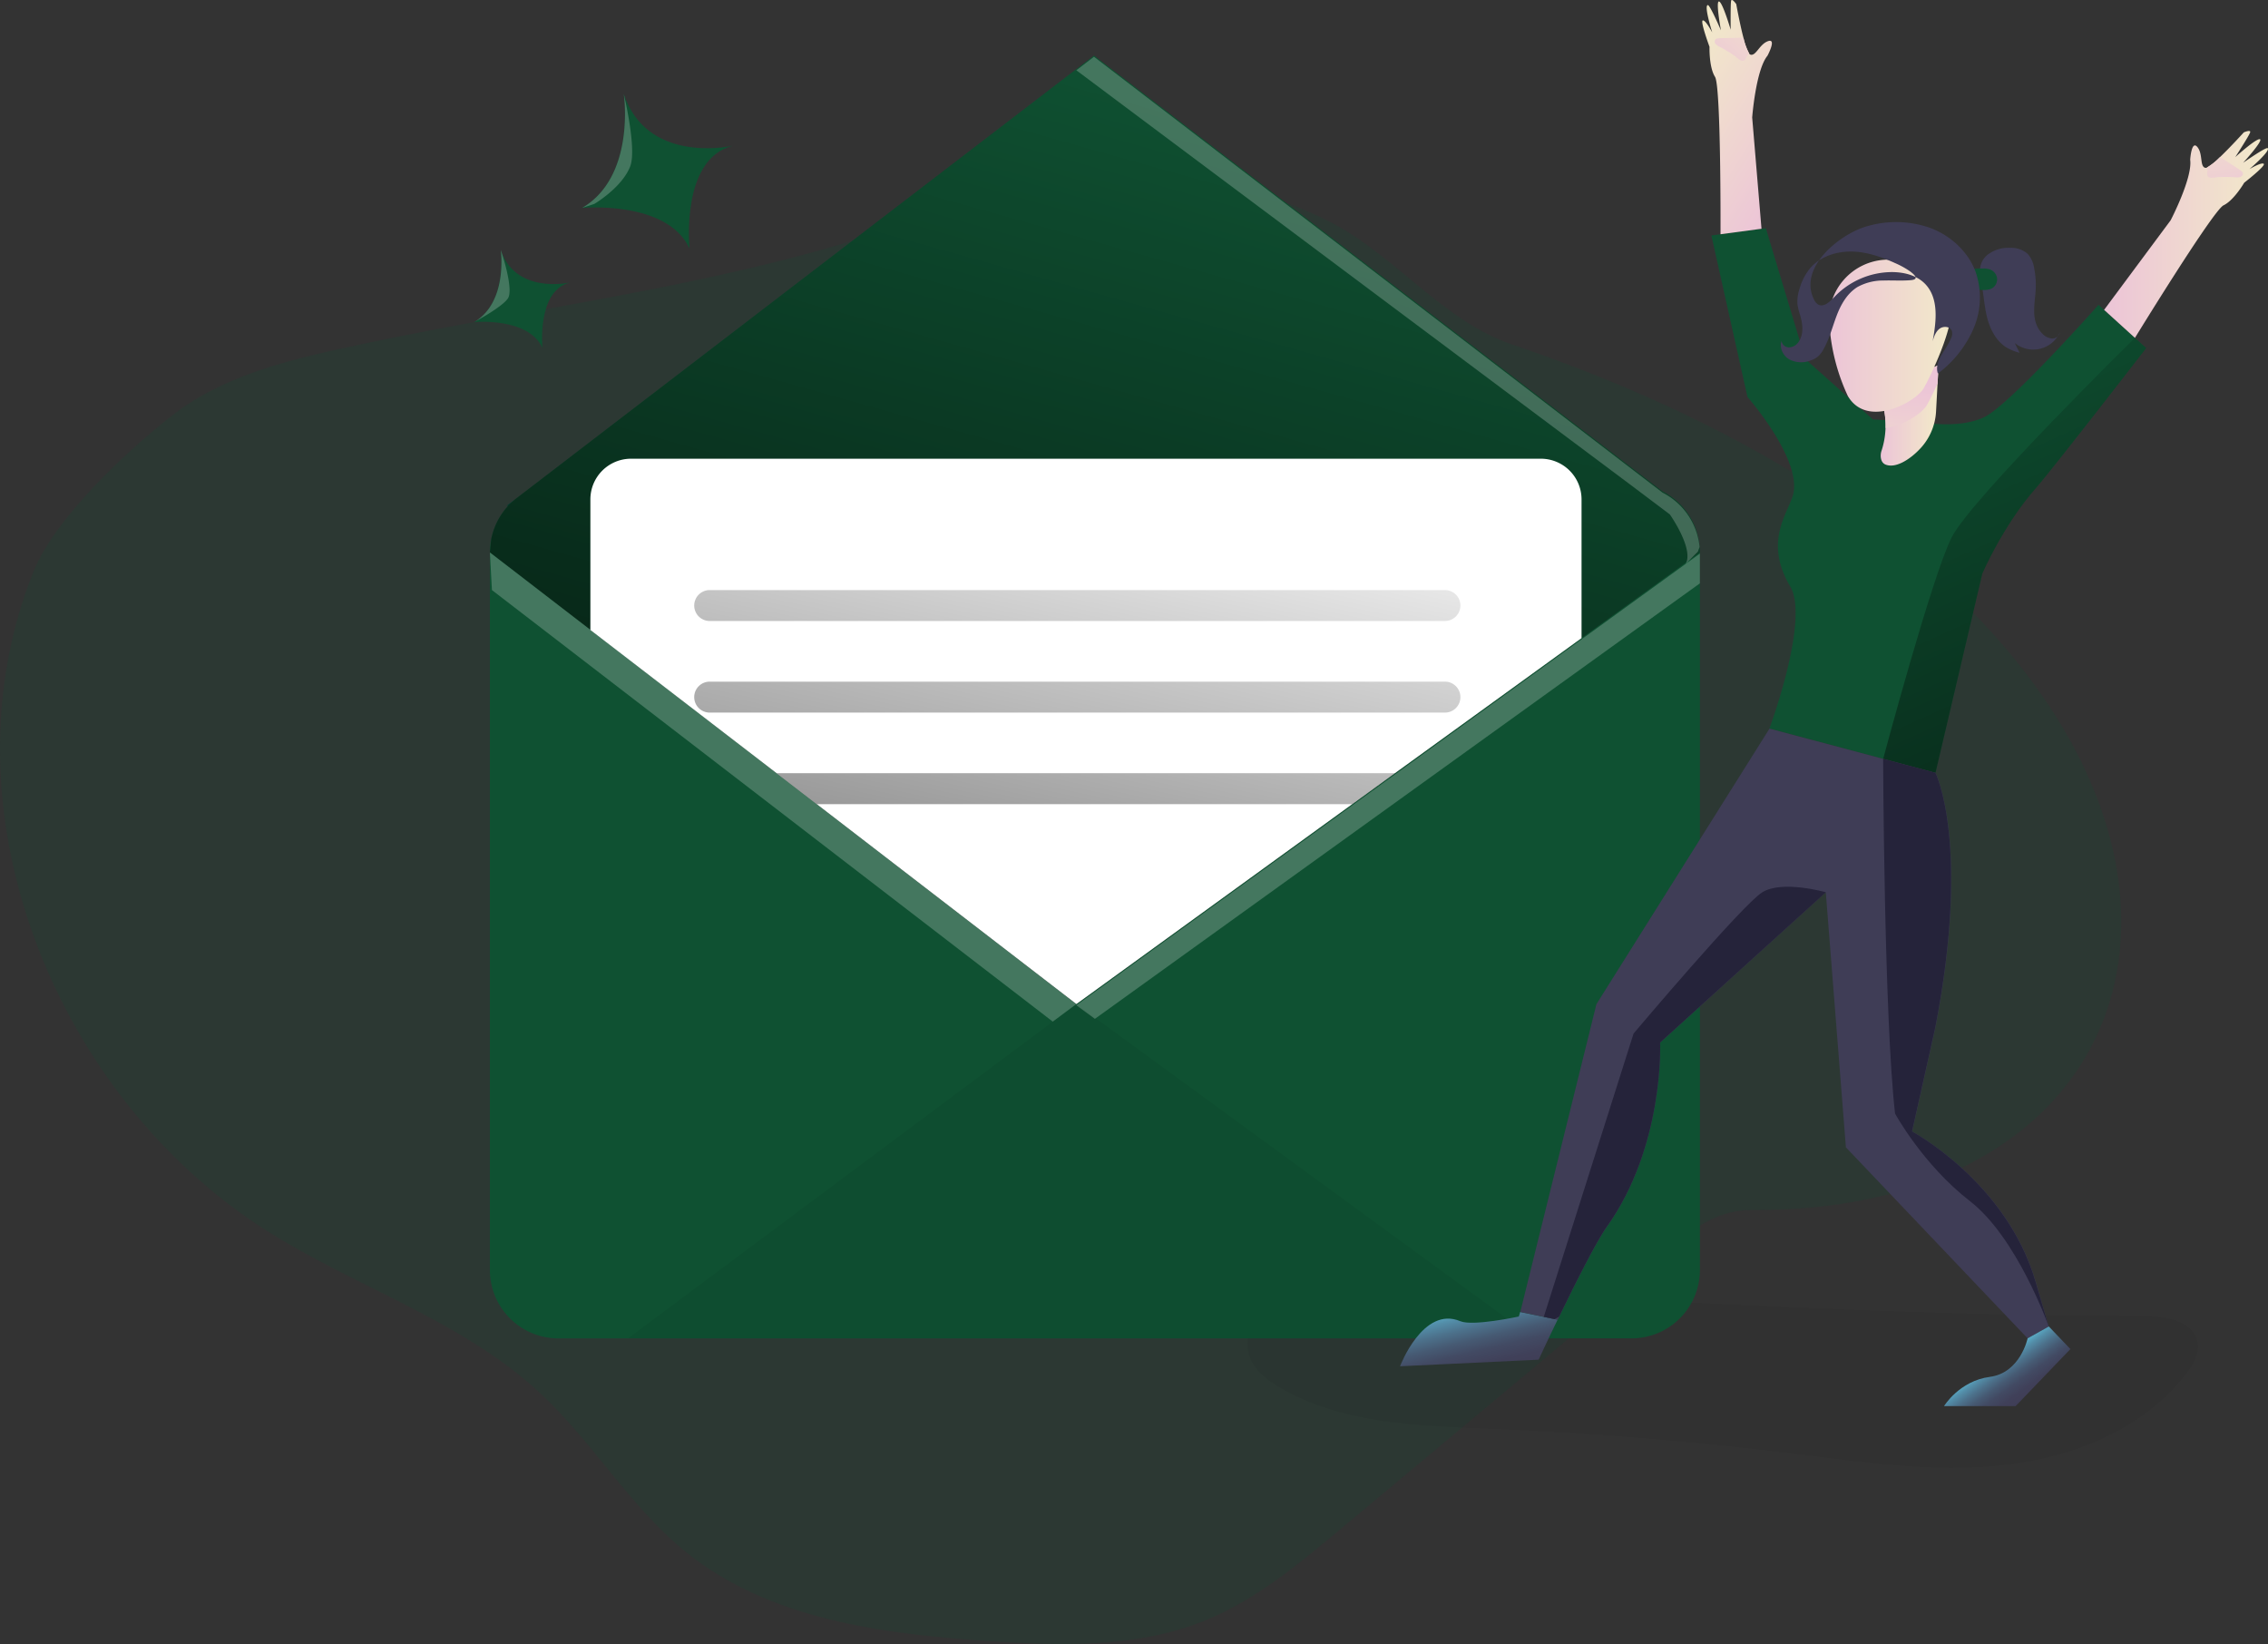 <svg xmlns="http://www.w3.org/2000/svg" viewBox="0 0 823.64 597" xmlns:xlink="http://www.w3.org/1999/xlink"><rect x="0" y="0" width="823.64" height="597" fill="#333333" stroke="none"/><linearGradient id="d" x1="184.46" x2="188.29" y1="411.38" y2="421.79" gradientTransform="matrix(1 0 0 -1 -.33 598)" gradientUnits="userSpaceOnUse"><stop offset=".36" stop-color="#00272e"/><stop offset=".75" stop-color="#3f80a1" stop-opacity=".25"/><stop offset="1" stop-color="#69b9eb" stop-opacity="0"/></linearGradient><linearGradient id="a" x1="444.69" x2="323.69" y1="31.61" y2="461.61" gradientUnits="userSpaceOnUse"><stop offset="0" stop-opacity="0"/><stop offset=".91" stop-opacity=".8"/><stop offset="1"/></linearGradient><linearGradient id="e" x1="405.84" x2="332.84" y1="149.83" y2="499.83" xlink:href="#a"/><linearGradient id="f" x1="412.49" x2="339.49" y1="151.21" y2="501.21" xlink:href="#a"/><linearGradient id="g" x1="420.97" x2="347.97" y1="152.99" y2="502.99" xlink:href="#a"/><linearGradient id="b" x1="683.34" x2="704.34" y1="447.17" y2="447.17" gradientTransform="matrix(1 0 0 -1 -.33 598)" gradientUnits="userSpaceOnUse"><stop offset="0" stop-color="#ecc4d7"/><stop offset=".42" stop-color="#efd4d1"/><stop offset="1" stop-color="#f2eac9"/></linearGradient><linearGradient id="h" x1="694.49" x2="690.16" y1="458.85" y2="410.3" xlink:href="#b"/><linearGradient id="i" x1="664.58" x2="709.1" y1="476.09" y2="476.09" xlink:href="#b"/><linearGradient id="j" x1="764.44" x2="823.98" y1="512.88" y2="512.88" xlink:href="#b"/><linearGradient id="k" x1="810.28" x2="804.26" y1="519.93" y2="566.67" xlink:href="#b"/><linearGradient id="l" x1="619.54" x2="679.08" y1="589.29" y2="589.29" gradientTransform="rotate(-148.07 561.437 320.163)" xlink:href="#b"/><linearGradient id="m" x1="665.61" x2="659.59" y1="596.46" y2="643.2" gradientTransform="rotate(-148.07 561.437 320.163)" xlink:href="#b"/><linearGradient id="c" x1="533.17" x2="540.88" y1="127.89" y2="95.77" gradientTransform="matrix(1 0 0 -1 -.33 598)" gradientUnits="userSpaceOnUse"><stop offset="0" stop-color="#0f5132"/><stop offset=".01" stop-color="#67ddf9"/><stop offset=".12" stop-color="#5cb3ce"/><stop offset=".24" stop-color="#538ea9"/><stop offset=".37" stop-color="#4c718b"/><stop offset=".5" stop-color="#465a73"/><stop offset=".63" stop-color="#424a63"/><stop offset=".79" stop-color="#404059"/><stop offset=".99" stop-color="#3f3d56"/></linearGradient><linearGradient id="n" x1="723.22" x2="736.07" y1="106.25" y2="88.27" xlink:href="#c"/><linearGradient id="o" x1="691.29" x2="834.32" y1="111.67" y2="428.15" xlink:href="#a"/><path fill="#0f5132" d="M131.3 125c-24.34 5.16-49.64 10.76-69.18 26.17-16.5 13-42.2 37-50 56.5-33 82.37 4.3 182.6 76.73 233.86 34.06 24.1 76.5 35.78 107.12 64.16 19.36 17.94 32.92 41.7 53.52 58.2 30.1 24.1 70.73 29.42 109.2 32 26.7 1.8 54.47 2.6 79.26-7.57 17.92-7.34 33.1-19.93 48-32.34l98.7-82.44c15.87-13.23 30.7-34.3 51.35-34.16 185.87 1.33 198.4-217.4-86.85-314.28-25.14-8.54-42.38-32.28-66-44.45-48.8-25.15-104.94-17-154.15.4-62.48 22.15-132.86 30.14-197.7 43.93z" opacity=".18"/><path fill="#000405" d="M779.07 477.86c7.78.13 17.8 2.07 19 9.75.65 4-1.64 7.9-4.12 11.13-15.5 20.27-41.2 30.52-66.57 33.27s-50.92-1.1-76.24-4.22q-54.9-6.78-110.2-9c-26.22-1.06-53.8-1.72-76.38-15.08-4.2-2.47-8.3-5.56-10.32-10-4-8.83 2.32-19.58 11-23.87s18.88-3.87 28.56-3.35c95.06 5.12 190.05 11.38 285.27 11.38z" opacity=".05"/><path fill="#0f5132" d="M779.4 126.4s-33.83 43.75-40.25 51.08c-11.7 13.32-19.26 30.8-19.26 30.8l-17 72.33-19-5.06-41.32-11S657.26 225 650.15 213c-9.48-16-1.28-26 .88-32.87 4-12.73-16.43-36-16.43-36L621.5 85.5l19.77-2.64 14.34 47.53 24.58 21.92 17.5.93s13.2 2.72 22.8-1.72c9.18-4.26 41.6-40.83 41.6-40.83l13.24 12zm-162.07 74.2v260.55A24.86 24.86 0 01592.46 486h-389.7a24.86 24.86 0 01-24.85-24.86V200.6a24.86 24.86 0 0124.84-24.88h389.72a24.86 24.86 0 0124.87 24.87zm-6.73-16.93H184l3.46-2.65a6.12 6.12 0 01.5-.4L390.88 25.08l6.4-4.9 206.48 158.27zm6.73 16.93l-5.2 3.74-37.78 27.37-183.47 132.9-176.45-135.9-36.52-28.1.48-4.84a24.67 24.67 0 016.18-12.1 23.32 23.32 0 012.88-2.64 6.12 6.12 0 01.5-.4 24.7 24.7 0 0114.83-4.9h389.7a24.9 24.9 0 0124.74 22.47q.13 1.2.13 2.4z"/><path fill="url(#d)" d="M187.44 181a24.92 24.92 0 00-2.88 2.65H184z" opacity=".61"/><path fill="url(#a)" d="M617.33 200.6l-5.2 3.75-37.78 27.36-183.47 132.9-176.45-135.88-36.52-28.13.48-4.83a24.92 24.92 0 019.06-14.77l.5-.38L390.88 25.07l6.4-4.9 206.48 158.27a24.83 24.83 0 0113.45 19.76 23.76 23.76 0 01.13 2.4z"/><path fill="#fff" d="M574.35 181.34v50.38l-67.7 49L491.1 292l-100.2 72.6-94.3-72.6-14.6-11.24-67.6-52v-47.42a14.77 14.77 0 0114.78-14.77h330.4a14.78 14.78 0 0114.77 14.77z"/><path fill="url(#e)" d="M524.73 225.5h-267a5.62 5.62 0 01-5.62-5.6 5.62 5.62 0 015.63-5.63h267a5.62 5.62 0 015.62 5.62 5.62 5.62 0 01-5.62 5.6z"/><path fill="url(#f)" d="M524.73 258.76h-267a5.62 5.62 0 01-5.62-5.62 5.62 5.62 0 015.63-5.62h267a5.62 5.62 0 015.62 5.62 5.62 5.62 0 01-5.62 5.62z"/><path fill="url(#g)" d="M506.64 280.76L491.1 292H296.6L282 280.76z"/><path fill="#000405" d="M390.88 364.6L228.02 486.02H557.1z" opacity=".05"/><path fill="#0f5132" d="M250.4 90.2c-8.2-17.6-39-14.7-39-14.7 19-11.2 15.36-39.68 15.13-41.36 8.3 24.82 37 19.34 39.57 18.8-19.05 4.7-15.7 37.26-15.7 37.26zM197 126.3c-5.2-11.2-24.8-9.35-24.8-9.35 12.4-7.37 9.6-26.34 9.6-26.34v.12c5.3 15.7 23.5 12.2 25.13 11.87-12.06 3-9.93 23.7-9.93 23.7z"/><path fill="#3f3d56" d="M721.56 92.7a12.38 12.38 0 018.56-2.7 9 9 0 016.2 2.14 9.85 9.85 0 012.42 5.33 30.6 30.6 0 01.55 7.46c-.23 4.6-1.42 9.45.56 13.6a9.58 9.58 0 001.88 2.66 5.24 5.24 0 003.48 1.72 2.8 2.8 0 002.86-2.24A10.62 10.62 0 01734 126a11.06 11.06 0 01-2.32-1.43l1.74 3.53a19.92 19.92 0 01-4.16-1.58c-4.25-2.3-6.63-7-7.76-11.74-1-4.35-1.2-8.84-2.14-13.2-.7-3.34-.5-6.46 2.2-8.88z"/><path fill="#0f5132" d="M720.28 97.5a6.9 6.9 0 012.54.4 4 4 0 012.45 3.34 3.77 3.77 0 01-2.08 3.57 6.42 6.42 0 01-2.7.48c-.85 0-1.7 0-2.54-.08a1.1 1.1 0 01-1.16-.84 14.94 14.94 0 01-1.23-3.43c-.7-3.68 1.8-3.46 4.7-3.43z"/><path fill="url(#b)" d="M704 132.6s-.16 2.9-.36 6.66c-.17 3.17-.38 7-.55 10.18a21.37 21.37 0 01-6.48 14.2c-2.26 2.3-7.65 6.62-11.76 5.1-2-.75-2.07-3.27-1.65-4.78a29.5 29.5 0 001.54-8.53 29.92 29.92 0 00-.63-7C681.55 142 704 132.6 704 132.6z"/><path fill="url(#h)" d="M704 132.6s-.16 2.9-.36 6.66c-1.58 3.52-3.06 6.4-3.87 7.82-1.63 2.9-8.33 7.44-15 8.35a29.92 29.92 0 00-.63-7C681.54 142 704 132.6 704 132.6z"/><path fill="url(#i)" d="M684.44 94.32a21.5 21.5 0 00-20.15 22.75c0 .5.07 1 .14 1.52a72.68 72.68 0 006.62 25.2c7 12 24.74 2.14 27.55-2.8s13.6-27.22 9.07-33.53c-3.12-4.26-11.77-13.6-23.23-13.15z"/><path fill="#3f3d56" d="M678.14 82.13a37.24 37.24 0 0122.94.67c7.27 2.76 13.54 8.44 16.3 15.7a28.6 28.6 0 01-.63 20.7 40.44 40.44 0 01-13 16.44c-1.47-4.5 3.06-8.5 4.82-12.9a3.6 3.6 0 00.25-2.6c-.64-1.64-3.08-1.82-4.47-.76s-2 2.85-2.5 4.52c1.34-7.15 2.34-15.55-2.72-20.8-3-3.1-7.53-4.25-11.85-4.3a29 29 0 00-21.2 9.12c-1.58 1.7-3.84 3.8-5.86 2.63a4 4 0 01-1.42-1.73c-5.97-11.82 9.7-24.05 19.34-26.7zm9.66 13.21c-5-2.2-10.25-4-15.68-4s-11.06 1.84-14.65 5.92a20.56 20.56 0 00-4 7.77 14.08 14.08 0 00-.7 5.54 23.9 23.9 0 001 4c.94 3.24 1.34 7-.7 9.72a4.4 4.4 0 01-3.35 1.85 2.72 2.72 0 01-2.74-2.33c-.88 2.5.56 5.4 2.85 6.72a9.38 9.38 0 007.67.37 8.24 8.24 0 002.83-1.54 9.7 9.7 0 002-2.75c2.1-3.78 3.14-8 4.7-12.08s3.82-8 7.5-10.3a19.37 19.37 0 019.55-2.37c3.3-.1 6.64.16 9.94-.14s.9-2.25-.5-3.28a31.76 31.76 0 00-5.72-3.08z"/><path fill="url(#j)" d="M822.1 59.5c.86.65-7.1 6.85-7.1 6.85s-3.72 6.4-7.5 8.2-32.18 48.14-32.18 48.14l-11.2-10.17L788.28 80s8-15.33 7.1-22c0 0 .48-7.88 2.9-4.22 1.7 2.6.6 6.72 2.6 7.16a1.1 1.1 0 00.65-.14 22.53 22.53 0 004.55-3.64c4-3.8 8.78-9.1 8.78-9.1s2.62-1.12 2.3 0-5.15 8.6-5.42 9c.45-.42 7.83-7 9-6.5s-5.72 8.1-6.12 8.54c.43-.3 8.3-5.78 8.9-5.3 1.1.94-6 7.1-6.6 7.58.45-.24 4.36-2.53 5.17-1.9z"/><path fill="url(#k)" d="M813.67 64.24a4 4 0 01-1.85.15 51.07 51.07 0 00-6.06-.1c-1.36.05-4.17 1-4.24-1.12 0-.56.14-1.1.1-1.67a4.45 4.45 0 00-.1-.7 22.53 22.53 0 004.56-3.65 6.63 6.63 0 011.72.87l3.94 2.55c.7.46 1.4.92 2.07 1.42a1.8 1.8 0 01.7.76 1.3 1.3 0 01-.83 1.48z"/><path fill="url(#l)" d="M618.4 7.42c-1.08.12 2.42 9.58 2.42 9.58s-.22 7.4 2 10.9 2 57.16 2 57.16l14.88-2-3.38-40.4s1.3-17.25 5.56-22.44c0 0 3.74-6.95-.23-5.1-2.82 1.3-4.07 5.37-6 4.7a1 1 0 01-.47-.47 21.9 21.9 0 01-2-5.5c-1.4-5.34-2.65-12.36-2.65-12.36s-1.6-2.3-1.86-1.2-.17 10-.16 10.5c-.16-.56-3-10.08-4.24-10.25s.6 9.9.7 10.48c-.2-.48-4-9.28-4.77-9.18-1.44.2 1.4 9.23 1.6 9.9-.27-.44-2.38-4.43-3.4-4.33z"/><path fill="url(#m)" d="M623 15.9a4 4 0 001.53 1.1 52.6 52.6 0 015.2 3.12c1.13.77 3 3.07 4.2 1.3.3-.47.46-1 .78-1.48a6.47 6.47 0 01.48-.57 21.9 21.9 0 01-2-5.5 6.54 6.54 0 00-1.92-.15l-4.7.1a19.32 19.32 0 00-2.5.1 1.78 1.78 0 00-1 .3 1.3 1.3 0 00-.06 1.7z"/><path fill="url(#c)" d="M565.67 479.2c-4 8.18-6.9 14.53-6.9 14.53l-50.34 2.4s8.34-22.07 21.9-16.37c4.6 1.92 21.23-1.7 21.23-1.7l.52-1.66z"/><path fill="#3f3d56" d="M744.05 481.68l-7.7 4.32-66-69.38-7.3-92.62-60.17 54.6s1.6 37.58-19.43 67c-3.77 5.26-11.44 20.57-17.24 32.53-.17.37-.35.75-.52 1.12l-1.13-.23-3.93-.82-8.53-1.76 27.65-111.8 62.85-100.06 41.3 11 19 5.07s12.83 25.7 0 92.18l-8.5 38.06s34.27 18.26 44.83 54.4l4.77 16.36z"/><path fill="url(#n)" d="M744.05 481.68l7.83 8.2-19.88 20.7h-26s5.54-9.14 16.62-10.6 13.73-14 13.73-14z"/><path d="M215.8 74.06l-4.38 1.44c19-11.2 15.36-39.68 15.13-41.36.3 1.35 4.72 20.14 2.3 26.3-3 7.72-13.04 13.62-13.04 13.62zm-31.4 34.38c-2.3 3.2-11.53 8.16-12.16 8.5 12.4-7.38 9.6-26.35 9.6-26.35v.1c.48 1.3 4.83 14.6 2.57 17.74zm-5.75 105.83l203.67 156.7 8.56-6.37-212.97-164zm218.97 155.7l219.7-158.14v-10.8l-226.44 164zM617.2 198.64l-.6 1.68-4.46 4.47c3.14-5.43-5.73-18-5.73-18l-3.53-2.66-10.63-8L390.88 25.52l6.4-4.9 206.48 158.26a24.86 24.86 0 0113.45 19.76z" opacity=".22" fill="#fff"/><path fill="url(#o)" d="M779.4 126.4s-33.83 43.75-40.25 51.08c-11.7 13.32-19.26 30.8-19.26 30.8l-17 72.33-19-5.06s17.73-66.33 24.86-80.4 66.54-72.45 66.54-72.45z"/><path fill="#25233a" d="M744 481.66c-.35-1-11.64-32.36-28.6-45.5-17.2-13.37-27.2-31.8-27.2-31.8-4-35.4-4.33-128.82-4.33-128.82l19 5.07s12.82 25.7 0 92.2l-8.5 38.05s34.26 18.3 44.82 54.45zM602.88 378.57s1.6 37.6-19.43 67c-3.77 5.27-11.44 20.58-17.24 32.54l-1.65.9-3.93-.82 32.62-102.9S632.74 328.5 640 324s23.08 0 23.08 0z"/></svg>